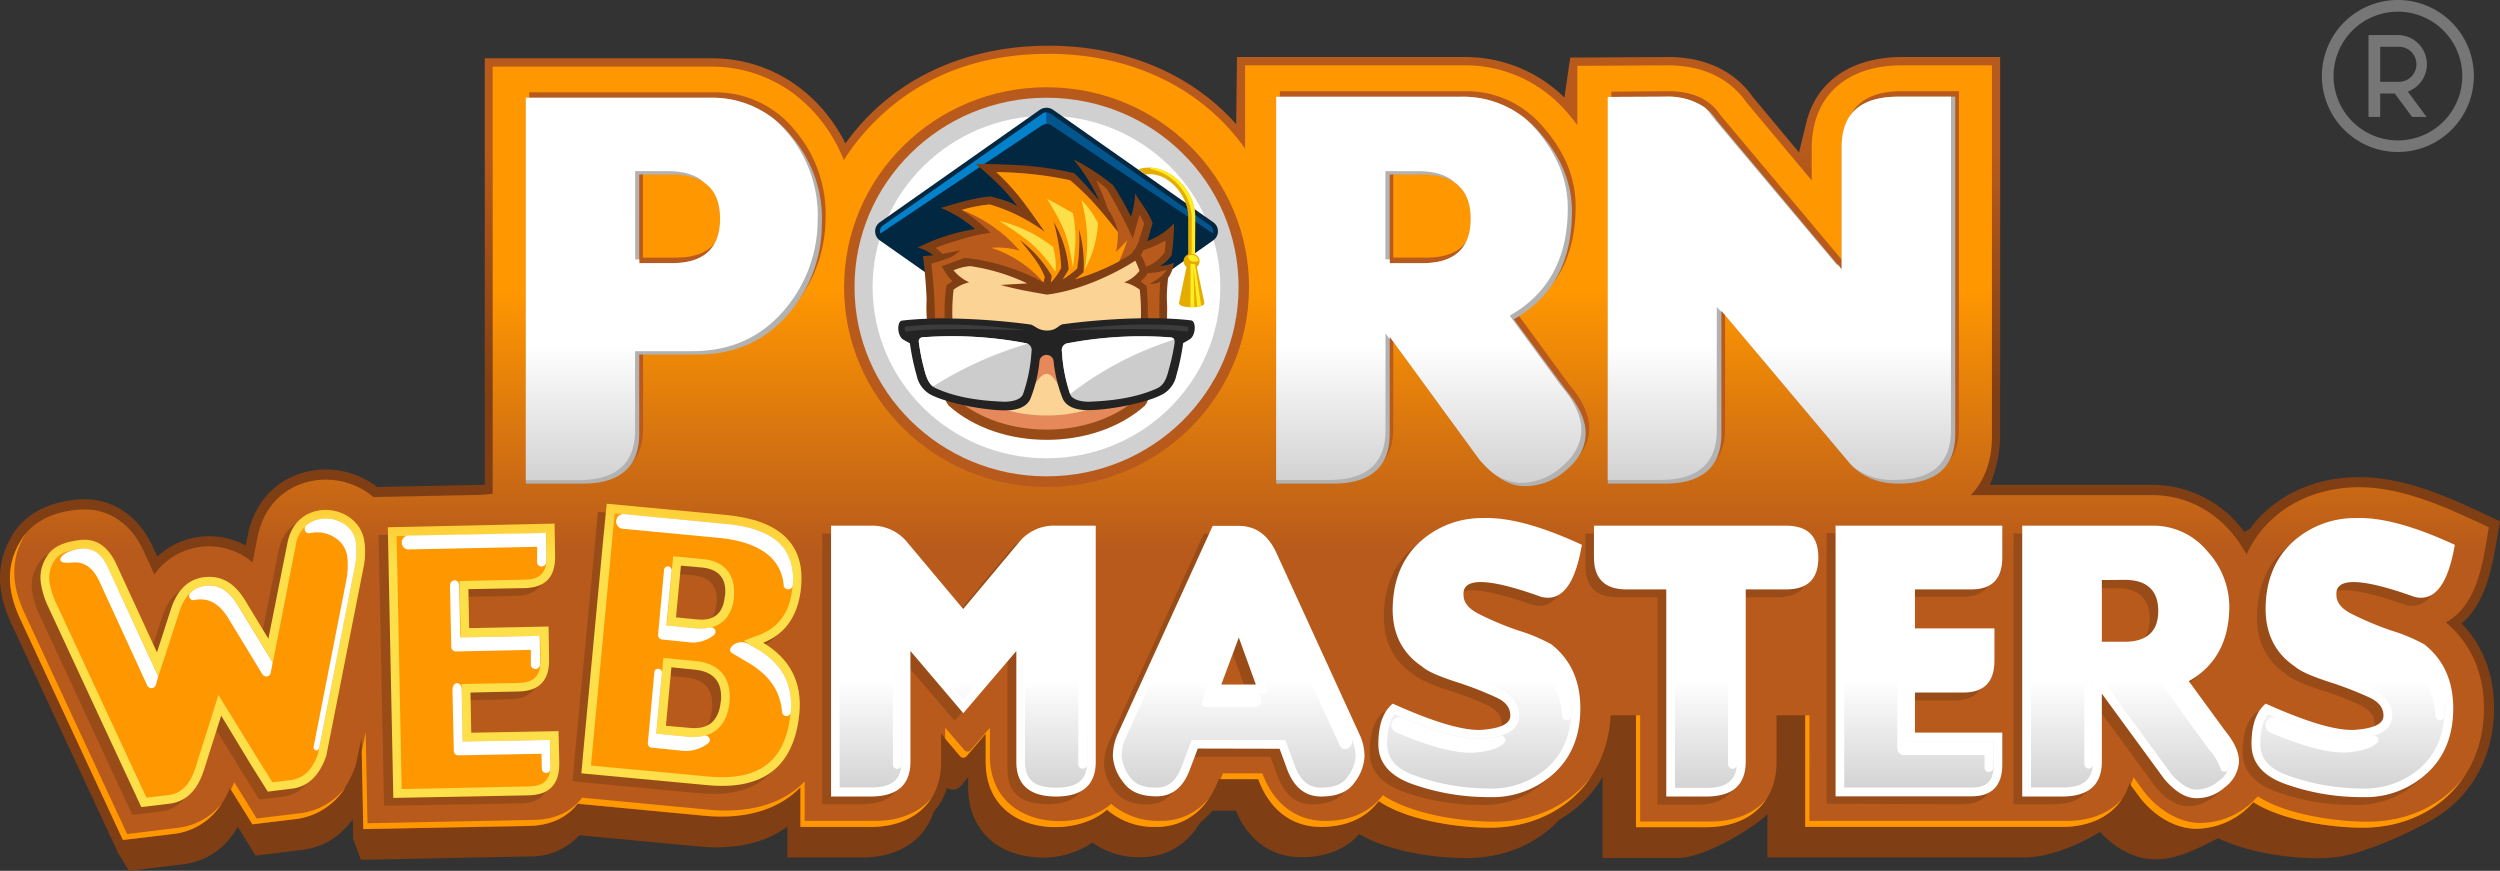 <svg xmlns="http://www.w3.org/2000/svg" xmlns:xlink="http://www.w3.org/1999/xlink" viewBox="0 0 541.48 188.61"><rect x="0" y="0" width="541.48" height="188.61" fill="#333333" stroke="none"/><defs><linearGradient id="linear-gradient" x1="3896.59" y1="-18424.97" x2="3896.59" y2="-19200" gradientTransform="matrix(0.07, 0, 0, -0.07, -9.82, -1257.4)" gradientUnits="userSpaceOnUse"><stop offset="0" stop-color="#b85a1b"/><stop offset="1" stop-color="#7f3e13"/></linearGradient><linearGradient id="linear-gradient-2" x1="270.6" y1="62.85" x2="270.6" y2="119.08" gradientUnits="userSpaceOnUse"><stop offset="0" stop-color="#ff9701"/><stop offset="1" stop-color="#b85a1b"/></linearGradient><linearGradient id="linear-gradient-3" x1="268.21" y1="105.43" x2="268.21" y2="74.84" gradientUnits="userSpaceOnUse"><stop offset="0" stop-color="#d0d0d0"/><stop offset="1" stop-color="#fff"/></linearGradient><radialGradient id="radial-gradient" cx="1089.19" cy="-13825.43" r="209.57" gradientTransform="matrix(0.11, 0, 0, -0.11, 29.16, -1504.54)" gradientUnits="userSpaceOnUse"><stop offset="0" stop-color="#fff"/><stop offset="1" stop-color="#d0d0d0"/></radialGradient><linearGradient id="linear-gradient-4" x1="509.53" y1="172.63" x2="509.53" y2="147.35" xlink:href="#linear-gradient-3"/><linearGradient id="linear-gradient-5" x1="461.49" y1="172.63" x2="461.49" y2="147.35" xlink:href="#linear-gradient-3"/><linearGradient id="linear-gradient-6" x1="415.62" y1="172.63" x2="415.62" y2="147.35" xlink:href="#linear-gradient-3"/><linearGradient id="linear-gradient-7" x1="369.59" y1="172.63" x2="369.59" y2="147.35" xlink:href="#linear-gradient-3"/><linearGradient id="linear-gradient-8" x1="320.47" y1="172.63" x2="320.47" y2="147.35" xlink:href="#linear-gradient-3"/><linearGradient id="linear-gradient-9" x1="268.27" y1="172.63" x2="268.27" y2="147.35" xlink:href="#linear-gradient-3"/><linearGradient id="linear-gradient-10" x1="208.65" y1="172.63" x2="208.65" y2="147.35" xlink:href="#linear-gradient-3"/><linearGradient id="linear-gradient-11" x1="749.27" y1="-19184" x2="806.35" y2="-19698.76" gradientTransform="matrix(0.07, 0, 0, -0.07, -9.82, -1257.4)" gradientUnits="userSpaceOnUse"><stop offset="0" stop-color="#ff9701"/><stop offset="1" stop-color="#fde049"/></linearGradient><linearGradient id="linear-gradient-12" x1="1553.87" y1="-19200.27" x2="1569.75" y2="-19704.06" xlink:href="#linear-gradient-11"/><linearGradient id="linear-gradient-13" x1="2269" y1="-19150.08" x2="2206.98" y2="-19662.77" xlink:href="#linear-gradient-11"/><linearGradient id="linear-gradient-14" x1="2217.77" y1="-19587.64" x2="2217.77" y2="-19222.41" xlink:href="#linear-gradient-11"/><linearGradient id="linear-gradient-15" x1="1560.64" y1="-19629.47" x2="1560.64" y2="-19274.96" xlink:href="#linear-gradient-11"/><linearGradient id="linear-gradient-16" x1="746.48" y1="-19636.8" x2="746.48" y2="-19250.81" xlink:href="#linear-gradient-11"/></defs><g id="Слой_2" data-name="Слой 2"><g id="PornWebMasters_-_Tex_Logo_Vertical" data-name="PornWebMasters - Tex Logo Vertical"><g id="PornWebMasters"><g id="PornWebMasters-2" data-name="PornWebMasters"><g id="Background"><path d="M466.5,186.12c-4.47-.11-8.66-2.66-11.66-5.94-4.3,2.71-11.09,5.54-16.3,5.54H382.8V141.81a20.83,20.83,0,0,1-3.28.17v28.64a16.36,16.36,0,0,1-1.19,6.39l1.76,1.53c-3.17,2.32-11.49,7.3-16.81,7.3H347.1V142a16.14,16.14,0,0,1-8.44-1.81,11.7,11.7,0,0,1-1.3,1.13c4.93,4.81,7.19,11.09,7.19,18,0,15.62-11.49,26.54-27,26.54-6.91,0-16.92-1.47-23.15-5.2-3.17,3.56-7.69,5-12.5,5-6.85,0-11.72-4-14.21-10.07h-6.45c-2.55,6-7.3,10.07-14.15,10.07a17.24,17.24,0,0,1-10.47-3.16,19.19,19.19,0,0,1-12.5,3.16c-8.6-.67-14.43-6.33-14.43-15.16v-2.15l-1.59,1.87a2.31,2.31,0,0,1-3.5,0L203,168.41v2.15c0,9.73-6.84,15.16-16.24,15.16H170.54v-6.67c-5.43,4-12.39,4.92-19.07,4.3l-26-2.44a14.15,14.15,0,0,1-10.75,4.59l-36.56.73-1.64-4.47,1.53-.9-.12-5.94c-2.54,4.92-6.67,8.48-12.56,9.16l-10,1.25-3.9-6.28a15.32,15.32,0,0,1-11.89,8.15l-11.65,1.41-2.61-4.3v-1.25L5.87,141.3C3,135.08,2.36,129.08,6,123c2.71-4.52,7.58-6.5,12.62-7.07,7.18-.79,12.73,3.11,15.67,9.51l1.42,3A15.47,15.47,0,0,1,55.16,126l.67-3.22c1.48-7.36,6.85-12.56,14.43-13.13a16.93,16.93,0,0,1,11.89,3.56l41.31-.79.45-4.92,3.74-3.68,4.75,4.53,24.67,2.32a31.57,31.57,0,0,1,13.47,4v-1.87h16.3a17.6,17.6,0,0,1,13.63,6.28l5.83,7,5.78-6.9a17.35,17.35,0,0,1,13.8-6.34h16.24v26l11.83-26,3.74-3.74,3.45,3.74h3.28c7.07,0,12.28,4.13,15.17,10.35l13.12,28.58.46-.39a22,22,0,0,1-3.91-13.81c.34-15.39,11.43-26,26.65-26.37a46.53,46.53,0,0,1,15.91,2.94v-1.3l3.73-3.74,5,3.74h39.73a19.82,19.82,0,0,1,2.54.17v-.17h74.7c8.49,0,15.45,4.3,19.92,11.09,4.81-8.09,13.52-12.45,23-12.73,10.19-.29,19.87,4.35,28.86,8.6l1,.45-.16,1c-1.14,6.85-2.21,15.62-8.21,20,4.92,4.81,7.19,11.09,7.19,18a27.28,27.28,0,0,1-3.23,13.19l.79,5.15a80.78,80.78,0,0,1-14.48,6.51A29,29,0,0,1,502,185.89c-6.39,0-15.39-1.3-21.56-4.35C476.17,183.74,471.36,186.29,466.5,186.12Z" style="fill:#7f3e13;fill-rule:evenodd"/><path d="M105,105V12.62h49.12c12.79,0,23.43,7.36,29,18.45,10.19-14.26,26.37-21.17,44-21.17,15.56,0,30.39,5.49,40.63,17l.17-14.55H317a30.6,30.6,0,0,1,21.84,8.78l1.25-8.66,21-.12c7.42-.05,14.21,2.49,18.56,8.66l10,12,1.58-6.45c2.44-9.9,11-14.21,20.66-14.21h21.33V94.56A28.44,28.44,0,0,1,431,105H466.1a24.7,24.7,0,0,1,20.37,10.75c5.21-8,14.09-12.17,23.54-12.39,10.64-.28,20.6,4.41,29.94,8.83l1.53.73-.29,1.59c-1.19,7-2.32,15.67-8,20.54,4.81,5,7,11.43,7,18.33,0,16.47-12.06,28-28.41,28-7.13,0-16.86-1.47-23.31-5a18.39,18.39,0,0,1-13.13,5.21c-5.27-.17-10.08-3.34-13.3-7.36l-.06,0-.22-.34c-3.23,5.2-9.06,7.35-15.06,7.35H429.26v-.11c-.73.06-1.53.11-2.26.11H388.74V154.94h-1.81V165c0,10.42-7.35,16.36-17.43,16.36H352.13V154.94H351c-.74,15.68-12.56,26.48-28.35,26.48-7.24,0-17.15-1.52-23.6-5.15-3.39,3.57-8.09,5-13,5-7.07,0-12.28-4.07-15-10.35h-5.6c-2.83,6.28-7.92,10.35-15,10.35a18.62,18.62,0,0,1-10.75-3.11,20.55,20.55,0,0,1-12.85,3.11c-9.28-.73-15.5-6.9-15.5-16.29v-.17l-.34.39a3.09,3.09,0,0,1-4.7,0l-.34-.39V165c0,10.35-7.35,16.29-17.37,16.29H171.22v-6.16c-5.55,3.5-12.39,4.35-18.9,3.73l-26.26-2.49c-2.94,3.23-7.07,4.58-11.32,4.7l-38.25.73-.17-9.67a16.75,16.75,0,0,1-12.11,7.47l-10.7,1.3L50,175.09a16.37,16.37,0,0,1-12.11,7.69l-12.51,1.53L2.53,135.25c-3.06-6.57-3.74-13,.17-19.41,2.94-4.81,8.09-7,13.52-7.59,7.64-.9,13.7,3.29,16.87,10.13l1,2.15a16.52,16.52,0,0,1,19.13-2.37l.45-2.27c1.58-7.92,7.35-13.46,15.5-14.14a18.14,18.14,0,0,1,12.51,3.73Z" style="fill-rule:evenodd;fill:url(#linear-gradient)"/><path d="M104.33,107.18l2.38-.23V14.43h47.36a29.74,29.74,0,0,1,18.17,6.11,33.37,33.37,0,0,1,10.52,14.15A47.86,47.86,0,0,1,190,25.81c10.19-9.91,23-14.15,37.12-14.15,18.28,0,33.5,7.69,42.56,20.54V14.15H317a28.91,28.91,0,0,1,22.64,10.47,29.2,29.2,0,0,1,2,2.49V14.26l19.52-.11c6.85,0,13.07,2.26,17.09,8l14.15,16.92V32.2c0-11.94,8.09-18.05,19.52-18.05h19.52V94.56c0,5.43-1.7,9.68-4.58,12.68H466.1c9,0,16.24,5.09,20.49,12.84,4.24-9.22,13.35-14.26,23.48-14.54s20,4.47,29,8.66c-1.24,7.18-2.32,16.86-9.33,20.59,5.65,4.7,8.26,11.27,8.26,18.62,0,15.45-11.32,25.86-26.26,25.86-7,0-17.6-1.64-23.65-5.54a16.67,16.67,0,0,1-12.74,5.77c-4.58-.17-8.88-3.06-11.65-6.56l-2.44-3.34c-1.86,6.22-7.41,9.5-14.6,9.5H391V154.94h-6.22V165c0,9.23-6.34,14.15-15.23,14.15H354.34V154.94h-5.49c-.74,14.6-11.77,24.33-26.2,24.33-7.13,0-18-1.64-24-5.77-2.94,4-7.58,5.6-12.51,5.6-6.73,0-11.31-4.18-13.58-10.35H264c-2.32,6.11-6.79,10.35-13.53,10.35a15.54,15.54,0,0,1-10.69-3.73c-7.19,6.51-26.26,5.54-26.26-10.41V158.9l-4.13,4.87a.92.92,0,0,1-1.42,0l-4.13-4.87V165c0,9.16-6.39,14.14-15.22,14.14H173.37v-8.6c-4.81,4.93-12,7-20.83,6.17l-27.44-2.6c-2.21,2.94-5.83,4.69-10.41,4.81l-36,.68-.4-19.75L77,165.92c-2.15,6.05-6.45,10.69-13,11.49l-9.33,1.13-4.87-7.81c-2.21,5.26-6.17,9.17-12.22,9.9l-10.92,1.3L4.51,134.34C1.74,128.46,1,122.8,4.57,117c2.54-4.24,7.13-6.06,11.88-6.56,6.73-.8,11.88,2.88,14.66,8.88l2.32,5.09a14.55,14.55,0,0,1,21.27-2.6l1.08-5.49c2.66-13.35,17.31-15.45,25.07-8.66Z" style="fill-rule:evenodd;fill:url(#linear-gradient-2)"/><path d="M298.6,173.5c-2.94,4-7.58,5.6-12.51,5.6-6.73,0-11.31-4.18-13.58-10.35h-8.15c.17-.4.34-.85.51-1.25h8.55c2.26,6.11,6.84,10.3,13.63,10.3,4.87,0,9.51-1.58,12.45-5.6,6.06,4.13,17,5.77,24.05,5.77,8.78,0,16.25-3.56,21-9.62-4.64,6.85-12.56,10.92-21.9,10.92C315.52,179.27,304.65,177.63,298.6,173.5Zm-36.67-.73a13.28,13.28,0,0,1-11.49,6.33,15.54,15.54,0,0,1-10.69-3.73c-7.19,6.51-26.26,5.54-26.26-10.41V158.9l-4.13,4.87a.92.92,0,0,1-1.42,0L204.72,160v-2.37l4.13,4.81a.9.9,0,0,0,1.41,0l4.14-4.81v6c0,16,19.07,16.92,26.25,10.47a15.58,15.58,0,0,0,10.7,3.68A13,13,0,0,0,261.93,172.77Zm-60.21.11c-2.6,4.07-7.36,6.22-13.13,6.22H173.37v-8.6c-4.81,4.93-12,7-20.83,6.17l-27.44-2.6c-2.21,2.94-5.83,4.69-10.41,4.81l-36,.68-.34-16.81.85-4.19.4,19.75,36-.73c4.64-.06,8.21-1.82,10.47-4.81l27.39,2.6c8.88.85,16.07-1.25,20.82-6.11v8.54H189.5C194.65,177.8,199,176.1,201.72,172.88Zm-127-2.21A14.77,14.77,0,0,1,64,177.41l-9.33,1.13L50,171a15.27,15.27,0,0,0,.74-1.58l4.86,7.86,9.34-1.13A14.53,14.53,0,0,0,74.68,170.67ZM48,174.07a14.24,14.24,0,0,1-10.47,6.56l-10.92,1.3L4.51,134.34C1.74,128.46,1,122.8,4.57,117a12.72,12.72,0,0,1,1-1.47s0,.11-.11.17C2,121.5,2.64,127.16,5.41,133l22.13,47.65,11-1.36A14.21,14.21,0,0,0,48,174.07Zm485.58-5.72c-4.64,6.85-12.56,10.92-21.9,10.92-7,0-17.6-1.64-23.65-5.54a16.48,16.48,0,0,1-12.74,5.77c-4.58-.17-8.88-3.06-11.65-6.56l-2.15-2.89c.22-.57.45-1.13.62-1.7l2.43,3.34c2.78,3.45,7.08,6.39,11.72,6.56A16.68,16.68,0,0,0,489,172.48c6.06,3.91,16.7,5.49,23.71,5.49C521.39,178,528.91,174.41,533.61,168.35Zm-73.85,4.53c-2.6,4.07-7.3,6.22-13.13,6.22H391V154.94h.91V177.8h55.68C452.75,177.8,457.05,176.1,459.76,172.88Zm-77.13.11c-2.54,4.08-7.3,6.17-13.13,6.17H354.34V154.94h.9v23h15.23C375.62,177.92,380,176.22,382.63,173Z" style="fill:#ff9701;fill-rule:evenodd"/></g><g id="Porn"><path d="M151.75,75.66c7.92,0,14.38-2.77,19.36-8.37a30,30,0,0,0,7.69-19.64,28,28,0,0,0-6.68-19.47A22,22,0,0,0,154.75,20H114.63v83.58H127c8.15,0,12.28-3.62,12.28-10.8V75.66Zm247.92-18.5V30.56c0-7.19,4.13-10.81,12.28-10.81h12.33V92.81c0,7.18-4.13,10.8-12.33,10.8a13.39,13.39,0,0,1-10.81-4.75L373.64,66.1V92.81c0,7.18-4.14,10.8-12.34,10.8H349V19.86l12.28-.11c5.26,0,9,1.7,11.32,5.15ZM328.7,68l11.15,15.28c3.06,3.57,4.47,6.85,4.36,9.79s-1.59,5.49-4.41,7.81a13.25,13.25,0,0,1-9,3.34c-3.11-.11-6.34-2-9.62-5.83L301.77,71.81v21c0,7.18-4.13,10.8-12.28,10.8H277.21V19.75h40.06a21.64,21.64,0,0,1,17.15,8c4.58,5.26,6.85,10.92,6.85,16.92C341.27,55.46,337.08,63.27,328.7,68ZM301.77,36.67V55.8h7.07c7,0,10.41-3.17,10.41-9.57s-3.45-9.56-10.41-9.56Zm-155.45,0c7,0,10.41,3.17,10.41,9.56s-3.45,9.57-10.41,9.57h-7.07V36.67Z" style="fill:#b85a1b;fill-rule:evenodd"/><path d="M151,76.79q11.88,0,19.35-8.32A29.72,29.72,0,0,0,178,48.78a27.55,27.55,0,0,0-6.68-19.41A21.85,21.85,0,0,0,154,21.17H113.89v83.58h12.28c8.15,0,12.28-3.63,12.28-10.81V76.79ZM398.87,58.34V31.75c0-7.19,4.13-10.81,12.34-10.81h12.28v73c0,7.18-4.08,10.81-12.28,10.81-4.58,0-8.21-1.59-10.81-4.7L372.84,67.29V93.94c0,7.18-4.13,10.81-12.28,10.81H348.23V21l12.33-.06c5.21-.06,9,1.64,11.26,5.09Zm-71,10.81,11.21,15.22c3,3.63,4.47,6.85,4.35,9.79S341.83,99.71,339,102a13.09,13.09,0,0,1-8.94,3.28c-3.17,0-6.39-2-9.62-5.77L301,72.94v21c0,7.18-4.08,10.81-12.28,10.81H276.42V20.94h40.06a21.7,21.7,0,0,1,17.15,7.92c4.58,5.26,6.84,10.92,6.84,17C340.47,56.65,336.29,64.4,327.91,69.15ZM301,37.8V57h7.07c7,0,10.47-3.23,10.47-9.62S315,37.8,308.05,37.8Zm-155.45,0c7,0,10.41,3.23,10.41,9.57S152.49,57,145.53,57h-7.08V37.8Z" style="fill:#b2b2b2;fill-rule:evenodd"/><path d="M167.71,25.86A21.43,21.43,0,0,0,154,21.17H113.89V104h11.38c8.15,0,12.28-3.56,12.28-10.75V76.06h12.5c7.93,0,14.38-2.83,19.36-8.38A30,30,0,0,0,177.1,48a27.91,27.91,0,0,0-6.67-19.41A24.93,24.93,0,0,0,167.71,25.86ZM398,57.55v-.34l.9,1.13V31.75c0-7.19,4.13-10.81,12.34-10.81h11.32V93.2c0,7.19-4.08,10.75-12.28,10.75a13.78,13.78,0,0,1-8.66-2.66,11.62,11.62,0,0,1-1.19-1.24L372.84,67.29v.28l-1-1.08V93.2c0,7.19-4.07,10.75-12.28,10.75H348.23V21l12.33-.06a14.16,14.16,0,0,1,8.72,2.38,11.08,11.08,0,0,1,1.64,2ZM327,68.36l11.14,15.22c3.06,3.62,4.47,6.91,4.36,9.79s-1.58,5.55-4.41,7.87a13.25,13.25,0,0,1-9,3.34,11.08,11.08,0,0,1-6.28-2.61,24,24,0,0,1-2.38-2.43L301,72.94v.51l-.91-1.24v21c0,7.19-4.13,10.75-12.28,10.75H276.42v-83h40.06a21.39,21.39,0,0,1,13.75,4.64,25.44,25.44,0,0,1,2.49,2.49c4.59,5.32,6.85,11,6.85,17Q339.57,61.25,327,68.36ZM300.07,37.07V56.19H301V57h7.07c7,0,10.47-3.23,10.47-9.62,0-3.57-1.13-6.17-3.34-7.76-1.75-1.69-4.41-2.54-8-2.54Zm-155.45,0c3.57,0,6.28.85,8,2.54,2.26,1.59,3.34,4.19,3.34,7.76,0,6.39-3.45,9.62-10.41,9.62h-7.08v-.8h-.9V37.07Z" style="fill-rule:evenodd;fill:url(#linear-gradient-3)"/><path d="M226.68,18.9c24.21,0,43.85,19.36,43.85,43.29s-19.64,43.29-43.85,43.29-43.86-19.41-43.86-43.29S202.46,18.9,226.68,18.9Z" style="fill:#b85a1b;fill-rule:evenodd"/><path d="M226.68,21.17c23,0,41.59,18.33,41.59,41s-18.62,41-41.59,41-41.6-18.39-41.6-41S203.7,21.17,226.68,21.17Z" style="fill-rule:evenodd;fill:url(#radial-gradient)"/><path d="M226.68,25.07c20.76,0,37.63,16.58,37.63,37.12s-16.87,37.07-37.63,37.07S189,82.68,189,62.19,205.91,25.07,226.68,25.07Z" style="fill:#fff;fill-rule:evenodd"/></g><g id="WebMasters"><g id="Shading"><path d="M56.12,173.16l-3.57-5.77L46,156.75,42.2,168.69c-1.36,4.3-3.85,6.62-7.36,7.07l-6.17.74L8.58,133.27a19.53,19.53,0,0,1-1.69-5.61,8.65,8.65,0,0,1,1.41-5.54c1.13-1.92,3.51-3.06,7-3.45s6.17,1.3,7.92,5.15L32.07,143l3-9.28c1.36-4.24,3.85-6.56,7.35-7s6.45,1.25,8.77,5.1l5,8.31,4.13-20.82c2-10.3,15.68-8.66,16.75-.11a18.54,18.54,0,0,1-.28,5.83l-8,40.4c-1.53,4.36-4.07,6.73-7.58,7.13Z" style="fill:#9a4c18;fill-rule:evenodd"/><path d="M112.65,174c4.47,0,6.62-2.43,6.56-7L119,160l-18.9.34-.17-8.66,10.53-.22c4.41-.06,6.62-2.43,6.51-7.08l-.12-7-17.2.34-.17-8.43,12.28-.22c4.41-.06,6.62-2.44,6.51-7l-.11-6.9L82,115.89l1.18,58.63Z" style="fill:#9a4c18;fill-rule:evenodd"/><path d="M171.22,156.24c-1.08,11.55-7.75,16.7-20,15.56l-18.67-1.75L124,169.2l.68-7.53,4.13-43.29.68-7.52,8.6.79,17.38,1.64c11.6,1.08,17,6.28,16.12,15.56-.56,6.11-3.28,10.13-8.2,12.06Q172.16,146.16,171.22,156.24Zm-17-2.6c.39-4.19-1.48-6.51-5.72-6.9l-5-.46-1.24,12.62,5.2.51C151.58,159.81,153.79,157.88,154.19,153.64Zm1-22.86c.34-3.74-1.36-5.77-5.1-6.17l-4.52-.4-1,11.26,4.64.46C152.77,136.27,154.75,134.57,155.15,130.78Z" style="fill:#9a4c18;fill-rule:evenodd"/><path d="M206.76,133.61l12.05-14.49a9.85,9.85,0,0,1,8-3.57h8.6v51.1c0,5-2.89,7.53-8.6,7.53s-8.6-2.49-8.6-7.53v-24l-11.43,13.47-11.49-13.41v23.93c0,5-2.89,7.53-8.6,7.53h-8.6V115.55h8.6a9.81,9.81,0,0,1,7.92,3.57Z" style="fill:#9a4c18;fill-rule:evenodd"/><path d="M270.08,150l-3.74-10.19L262.61,150Zm-12.62,13.92-1.64,4.42c-1.47,4-3.91,5.88-7.3,5.88s-5.77-1-7.25-3.11a9.74,9.74,0,0,1-2.15-5.55,11.37,11.37,0,0,1,1.08-4.86l20.54-45.11h5.55c3.73,0,6.45,2,8.2,5.89l18,39.22a11.8,11.8,0,0,1,1.13,4.86,10.14,10.14,0,0,1-2.15,5.6c-1.42,2-3.85,3.06-7.24,3.06s-5.89-1.92-7.42-5.88l-1.64-4.42Z" style="fill:#9a4c18;fill-rule:evenodd"/><path d="M320.72,174.35a49.06,49.06,0,0,1-16.18-2.66c-5.26-1.75-7.87-4.7-7.87-8.77s1-7.07,3.06-8.77c9.11,4,15.62,5.88,19.58,5.6s5.94-1.3,5.94-3-1.07-3.05-3.17-4.07a79.53,79.53,0,0,0-8.88-3.34c-3.74-1.25-6.11-2.38-7.07-3.28-4.42-2.95-6.51-7.3-6.4-13s2-10.36,5.72-13.86,8.2-5.15,13.86-5.32,12.73,1.81,21.39,5.88c-1.47,8.66-4.41,12.45-8.77,11.26-11.54-4.07-17.15-4.24-16.86-.39,0,1.53,1,2.88,3.11,4a70,70,0,0,0,8.71,3.62,38.06,38.06,0,0,1,7.19,3c4.19,3.33,6.28,7.92,6.28,13.92s-1.92,10.64-5.77,14.09A19.61,19.61,0,0,1,320.72,174.35Z" style="fill:#9a4c18;fill-rule:evenodd"/><path d="M376.24,129.36v37.35c0,5-2.89,7.58-8.6,7.58H359V129.36h-8.72c-4.64,0-6.9-2.32-6.9-6.9v-6.91H385c4.64,0,7,2.32,7,6.91s-2.32,6.9-7,6.9Z" style="fill:#9a4c18;fill-rule:evenodd"/><path d="M425.07,174.18c4.47,0,6.74-2.26,6.74-6.9v-6.91h-19v-8.66h10.53c4.41,0,6.67-2.32,6.67-7v-7h-17.2v-8.43h12.22c4.47,0,6.74-2.32,6.74-6.9v-6.91H395.65v58.63Z" style="fill:#9a4c18;fill-rule:evenodd"/><path d="M472.16,149.28l7.8,10.64c2.15,2.55,3.17,4.81,3.06,6.85a7.26,7.26,0,0,1-3.11,5.49,9.3,9.3,0,0,1-6.28,2.37c-2.21-.11-4.42-1.47-6.68-4.07l-13.64-18.62v14.71c0,5-2.88,7.53-8.6,7.53h-8.6V115.55h28.07a15.2,15.2,0,0,1,12,5.55A17.89,17.89,0,0,1,480.93,133C480.93,140.51,478,145.94,472.16,149.28Zm-18.85-21.9v13.36h5c4.87,0,7.3-2.21,7.3-6.68s-2.43-6.68-7.3-6.68Z" style="fill:#9a4c18;fill-rule:evenodd"/><path d="M509.84,174.35a49.16,49.16,0,0,1-16.24-2.66c-5.26-1.75-7.86-4.7-7.86-8.77s1-7.07,3.11-8.77q13.57,6,19.52,5.6c4-.28,5.94-1.3,5.94-3s-1.07-3.05-3.17-4.07a73.58,73.58,0,0,0-8.82-3.34c-3.79-1.25-6.17-2.38-7.13-3.28-4.42-2.95-6.51-7.3-6.34-13s2-10.36,5.71-13.86,8.21-5.15,13.81-5.32,12.73,1.81,21.39,5.88c-1.47,8.66-4.41,12.45-8.77,11.26-11.49-4.07-17.15-4.24-16.86-.39,0,1.53,1.07,2.88,3.11,4a71.54,71.54,0,0,0,8.77,3.62,39.7,39.7,0,0,1,7.19,3c4.13,3.33,6.22,7.92,6.22,13.92s-1.92,10.64-5.71,14.09A19.72,19.72,0,0,1,509.84,174.35Z" style="fill:#9a4c18;fill-rule:evenodd"/></g><g id="Masters"><path d="M208.62,131.91l12.11-14.49a9.73,9.73,0,0,1,8-3.56h8.6V165c0,5-2.88,7.52-8.6,7.52s-8.6-2.54-8.6-7.52V141l-11.49,13.47L197.19,141V165c0,5-2.88,7.52-8.6,7.52H180V113.86h8.6a9.73,9.73,0,0,1,7.87,3.56Z" style="fill:#fff;fill-rule:evenodd"/><path d="M272,148.26l-3.68-10.18-3.79,10.18Zm-12.57,13.87-1.69,4.47c-1.42,3.9-3.85,5.88-7.25,5.88s-5.77-1-7.24-3.11a10,10,0,0,1-2.21-5.6,11.61,11.61,0,0,1,1.08-4.87l20.54-45h5.6c3.68,0,6.4,1.92,8.21,5.88l17.93,39.16a11,11,0,0,1,1.14,4.92,10,10,0,0,1-2.1,5.55c-1.41,2.09-3.85,3.11-7.3,3.11s-5.88-2-7.35-5.88l-1.64-4.47Z" style="fill:#fff;fill-rule:evenodd"/><path d="M322.65,172.65A49.37,49.37,0,0,1,306.41,170c-5.26-1.75-7.87-4.69-7.87-8.82s1-7,3.11-8.78c9.06,4.08,15.62,6,19.53,5.66s5.94-1.3,5.94-3.05-1-3.06-3.17-4a74.08,74.08,0,0,0-8.83-3.4c-3.79-1.24-6.11-2.32-7.07-3.22-4.41-2.94-6.57-7.3-6.4-13s2-10.35,5.72-13.86a19.9,19.9,0,0,1,13.81-5.32C326.84,112,334,114,342.62,118c-1.47,8.66-4.41,12.4-8.82,11.27-11.49-4.14-17.09-4.25-16.81-.4,0,1.53,1,2.89,3.11,4a65.43,65.43,0,0,0,8.72,3.68,37.55,37.55,0,0,1,7.18,3c4.19,3.28,6.29,7.92,6.29,13.86s-1.93,10.7-5.78,14.15A19.71,19.71,0,0,1,322.65,172.65Z" style="fill:#fff;fill-rule:evenodd"/><path d="M378.11,127.66V165c0,5-2.83,7.53-8.61,7.53h-8.6V127.66h-8.66c-4.64,0-7-2.32-7-6.9v-6.9h41.6c4.69,0,7,2.26,7,6.9s-2.27,6.9-7,6.9Z" style="fill:#fff;fill-rule:evenodd"/><path d="M427,172.48c4.47,0,6.68-2.32,6.68-6.9v-6.9H414.77V150h10.47c4.47,0,6.74-2.26,6.74-6.9v-7H414.77v-8.44H427c4.47,0,6.68-2.32,6.68-6.9v-6.9H397.57v58.62Z" style="fill:#fff;fill-rule:evenodd"/><path d="M474.08,147.53l7.81,10.69c2.09,2.55,3.11,4.81,3.05,6.85a7.5,7.5,0,0,1-3.11,5.49,9,9,0,0,1-6.28,2.32c-2.21-.06-4.41-1.42-6.73-4.08l-13.58-18.56V165c0,5-2.89,7.52-8.61,7.52H438V113.86H466.1a15.14,15.14,0,0,1,12,5.54,17.86,17.86,0,0,1,4.75,11.83C482.85,138.81,479.91,144.25,474.08,147.53Zm-18.84-21.9V139h4.92c4.87,0,7.3-2.26,7.3-6.68s-2.43-6.73-7.3-6.73Z" style="fill:#fff;fill-rule:evenodd"/><path d="M511.71,172.65A49,49,0,0,1,495.53,170c-5.27-1.75-7.87-4.69-7.87-8.82s1-7,3.06-8.78c9.11,4.08,15.61,6,19.58,5.66s5.94-1.3,5.94-3.05-1.08-3.06-3.17-4a79.37,79.37,0,0,0-8.89-3.4c-3.73-1.24-6.11-2.32-7.07-3.22-4.41-2.94-6.51-7.3-6.39-13s2-10.35,5.71-13.86a20,20,0,0,1,13.87-5.32C515.9,112,523,114,531.69,118c-1.48,8.66-4.42,12.4-8.77,11.27-11.55-4.14-17.15-4.25-16.87-.4,0,1.53,1,2.89,3.11,4a69.09,69.09,0,0,0,8.72,3.68,38.06,38.06,0,0,1,7.19,3c4.18,3.28,6.28,7.92,6.28,13.86s-1.93,10.7-5.78,14.15A19.59,19.59,0,0,1,511.71,172.65Z" style="fill:#fff;fill-rule:evenodd"/><path d="M523.93,141.08a12,12,0,0,0-2.15-1.08c-1.47-.62-3-1.13-4.52-1.7a65.89,65.89,0,0,1-9-3.73c-2.15-1.19-4.08-3-4.08-5.6a4.24,4.24,0,0,1,.68-2.72c1.47-2.21,4.64-2.15,7-1.87a56.74,56.74,0,0,1,11.66,3.11,3.15,3.15,0,0,0,1.64,0c2.55-.73,3.85-5.43,4.42-8.37-5.78-2.6-13-5.26-19.24-5.09a18.31,18.31,0,0,0-12.57,4.81c-3.51,3.39-5,7.69-5.09,12.56s1.47,8.66,5.49,11.37l.17.06.11.11c1.13,1.08,4.93,2.38,6.4,2.83a77.93,77.93,0,0,1,9.05,3.51c2.38,1.13,4.25,2.94,4.25,5.72a3.44,3.44,0,0,1-.23,1.36c-1,2.82-4.87,3.39-7.47,3.62-5.49.39-13.81-2.95-19.24-5.32-1.36,1.81-1.64,4.41-1.64,6.51,0,4,3.17,5.88,6.56,7a47.5,47.5,0,0,0,15.62,2.61,18.13,18.13,0,0,0,12.62-4.59c3.68-3.39,5.09-7.81,5.09-12.79S527.89,144.19,523.93,141.08Z" style="fill-rule:evenodd;fill:url(#linear-gradient-4)"/><path d="M439.9,115.72v54.84h6.73c4.08,0,6.68-1.25,6.68-5.6V144.47l17,23.2c1.3,1.47,3.22,3.28,5.32,3.34a7.52,7.52,0,0,0,5-1.92,5.75,5.75,0,0,0,2.44-4.08c.05-2-1.42-4.13-2.66-5.54v-.06L471.31,147l1.86-1.07c5.61-3.17,7.81-8.27,7.81-14.66a16,16,0,0,0-4.35-10.64,13.27,13.27,0,0,0-10.53-4.87Zm13.41,8h6.85c5.6,0,9.22,2.77,9.22,8.6s-3.62,8.55-9.22,8.55h-6.85Z" style="fill-rule:evenodd;fill:url(#linear-gradient-5)"/><path d="M431.81,160.54h-19V148.09h12.39c3.51,0,4.81-1.64,4.81-5V138h-17.2V125.74H427c3.51,0,4.81-1.53,4.81-5v-5H399.44v54.84H427c3.51,0,4.81-1.53,4.81-5Z" style="fill-rule:evenodd;fill:url(#linear-gradient-6)"/><path d="M347.21,115.72v5c0,3.57,1.47,5,5,5h10.59v44.93h6.67c4.14,0,6.74-1.24,6.74-5.66V125.74h10.64c3.56,0,5.09-1.41,5.09-5s-1.53-5-5.09-5Z" style="fill-rule:evenodd;fill:url(#linear-gradient-7)"/><path d="M334.87,141.08a14.41,14.41,0,0,0-2.15-1.08c-1.47-.62-3-1.13-4.53-1.7a63.25,63.25,0,0,1-9-3.73c-2.15-1.19-4.08-3-4.13-5.6a4.5,4.5,0,0,1,.68-2.72c1.52-2.21,4.64-2.15,7-1.87a56.37,56.37,0,0,1,11.6,3.11,3.38,3.38,0,0,0,1.7,0c2.49-.73,3.79-5.43,4.41-8.37-5.77-2.6-13-5.26-19.24-5.09a18.31,18.31,0,0,0-12.56,4.81c-3.56,3.39-5,7.69-5.15,12.56s1.47,8.66,5.55,11.37l.11.06.17.11c1.08,1.08,4.92,2.38,6.34,2.83a75.46,75.46,0,0,1,9.11,3.51c2.38,1.13,4.24,2.94,4.24,5.72a5,5,0,0,1-.22,1.36c-1.08,2.82-4.87,3.39-7.47,3.62-5.49.39-13.81-2.95-19.24-5.32-1.36,1.81-1.64,4.41-1.64,6.51,0,4,3.17,5.88,6.56,7a47.24,47.24,0,0,0,15.62,2.61,18.13,18.13,0,0,0,12.62-4.59c3.68-3.39,5.09-7.81,5.09-12.79S338.83,144.19,334.87,141.08Z" style="fill-rule:evenodd;fill:url(#linear-gradient-8)"/><path d="M263.85,115.72l-20,44a9.37,9.37,0,0,0-.9,4.08,8.87,8.87,0,0,0,1.81,4.53c1.3,1.86,3.56,2.26,5.71,2.26,3,0,4.53-2,5.49-4.64l2.15-5.66H278.4l2.09,5.66c1,2.66,2.6,4.64,5.6,4.64,2.15,0,4.47-.4,5.72-2.26a8.27,8.27,0,0,0,1.81-4.48,9.68,9.68,0,0,0-1-4.13l-18-39.16c-1.3-2.88-3.17-4.81-6.45-4.81Zm10.81,34.41H261.82l6.45-17.54Z" style="fill-rule:evenodd;fill:url(#linear-gradient-9)"/><path d="M181.86,115.72v54.84h6.73c4.08,0,6.68-1.25,6.68-5.6v-29l13.35,15.56L222,135.81V165c0,4.35,2.6,5.6,6.73,5.6s6.74-1.25,6.74-5.6V115.72h-6.74a8.09,8.09,0,0,0-6.56,2.89l-13.53,16.24L195,118.61a8.13,8.13,0,0,0-6.45-2.89Z" style="fill-rule:evenodd;fill:url(#linear-gradient-10)"/><path d="M523.93,141.08a12,12,0,0,0-2.15-1.08c-1.47-.62-3-1.13-4.52-1.7a65.89,65.89,0,0,1-9-3.73,7.57,7.57,0,0,1-4-4.42.81.81,0,0,0-.85-.67.85.85,0,0,0-.91.62,4.2,4.2,0,0,0-.28,1.87c.06,2.6,1.92,4.41,4.07,5.6a66.64,66.64,0,0,0,9.06,3.73c1.47.57,3,1.08,4.53,1.7a18.79,18.79,0,0,1,2.15,1.08,14.51,14.51,0,0,1,5.43,11,1,1,0,0,0,1,.91.9.9,0,0,0,.91-.91c0-.57,0-1.13,0-1.7C529.42,148.49,527.89,144.19,523.93,141.08Zm3.91-22.7C522.41,116,516,113.86,510.3,114a19.66,19.66,0,0,0-9.57,2.54,1,1,0,0,0-.39,1.25.93.93,0,0,0,1.18.45,21.26,21.26,0,0,1,6.91-1.24c5.77-.17,12.45,2.15,18,4.58C529.08,122.74,529.59,119.12,527.84,118.38Zm-13.92,41a21.31,21.31,0,0,1-3.51.57c-4.81.34-11.83-2.15-17.15-4.42a1.75,1.75,0,1,0-1.3,3.23c5.21,2.21,11.88,4.53,16.58,4.19,1.93-.17,4.64-.57,6.28-2a1,1,0,0,0,.23-1.14A1,1,0,0,0,513.92,159.41Z" style="fill:#fff;fill-rule:evenodd"/><path d="M441.82,115.72c-1.81,0-1.86,3,0,3h22.36a13.41,13.41,0,0,1,10.58,4.87A16.53,16.53,0,0,1,479,133.1a1,1,0,0,0,1.93,0c0-.63.05-1.19.05-1.87a16,16,0,0,0-4.35-10.64,13.27,13.27,0,0,0-10.53-4.87Zm11.49,49.8V149.28a.94.94,0,0,0-1.87-.06v16.25a1,1,0,0,0,.91,1A.94.94,0,0,0,453.31,165.52Zm29.37,1a4.31,4.31,0,0,0,.4-1.53c.05-2-1.42-4.13-2.66-5.54v-.06l-8.32-11.32c-1.19-1.64-3.91.23-2.72,1.81l9.11,12.51.06.06a11.63,11.63,0,0,1,2.38,4,.9.9,0,0,0,.85.68A.81.81,0,0,0,482.68,166.54Zm-19-26.09a11.51,11.51,0,0,1-3.56.46h-6.85V125.4a1,1,0,1,0-1.87,0v16.41a2,2,0,0,0,2.15,2.1h4.7a10.29,10.29,0,0,0,6.28-1.76,1,1,0,0,0,.29-1.19A1,1,0,0,0,463.72,140.45Z" style="fill:#fff;fill-rule:evenodd"/><path d="M431.81,160.54h-19V149.17c0-2-1.87-1.64-1.87,0v12.62a1.54,1.54,0,0,0,1.76,1.75h17.14v2.6a.94.94,0,1,0,1.87.06,2,2,0,0,0,.06-.62Zm-1.76-16.86V138h-17.2V126.7a.94.94,0,0,0-1.87,0V139a2,2,0,0,0,2.27,2h14.88v2.66a1,1,0,0,0,1,1A1,1,0,0,0,430.05,143.68Zm1.7-22.3a2.14,2.14,0,0,0,.06-.62v-5H401.42c-1.75,0-2.09,3,0,3h28.46v2.61a.94.94,0,1,0,1.87,0Z" style="fill:#fff;fill-rule:evenodd"/><path d="M349,118.72H385c2.6,0,4.13.8,4.75,2.66.51,1.64,2.21.91,2.21-.62,0-3.56-1.53-5-5.09-5H349C347.6,115.72,347.6,118.72,349,118.72Zm27.28,46.86V126.7a1,1,0,0,0-1-1h0a1,1,0,0,0-1,1v38.82a1,1,0,0,0,1,1A1,1,0,0,0,376.24,165.58Z" style="fill:#fff;fill-rule:evenodd"/><path d="M334.87,141.08a14.41,14.41,0,0,0-2.15-1.08c-1.47-.62-3-1.13-4.53-1.7a63.25,63.25,0,0,1-9-3.73,7.57,7.57,0,0,1-4-4.42.91.91,0,0,0-.85-.67.9.9,0,0,0-1,.62,4,4,0,0,0-.23,1.87c0,2.6,1.92,4.41,4.07,5.6a65.89,65.89,0,0,0,9,3.73c1.53.57,3.06,1.08,4.53,1.7a12.35,12.35,0,0,1,2.15,1.08c3.62,2.82,5.2,6.62,5.49,11a.93.93,0,0,0,.9.91.94.94,0,0,0,1-.91,16.1,16.1,0,0,0,.06-1.7C340.36,148.49,338.83,144.19,334.87,141.08Zm4-16.64a25.6,25.6,0,0,0,1.64-5.32c-5.77-2.6-13-5.26-19.24-5.09a19.65,19.65,0,0,0-9.56,2.54,1,1,0,0,0-.4,1.25.94.94,0,0,0,1.19.45,21.14,21.14,0,0,1,6.85-1.24c5.94-.17,12.79,2.26,18.45,4.75a1.39,1.39,0,0,1,.56,1.36,5.8,5.8,0,0,1-.28,1C337.81,124.78,338.72,124.78,338.83,124.44Zm-14,35a21.31,21.31,0,0,1-3.51.57c-4.87.34-12-2.21-17.32-4.47-2.43-1-3.9,2.2-1.36,3.22,5.27,2.21,12.06,4.59,16.75,4.25,2-.17,4.7-.57,6.28-2a.89.89,0,0,0,.23-1.14A.92.92,0,0,0,324.86,159.41Z" style="fill:#fff;fill-rule:evenodd"/><path d="M265.83,118.72h.46c3.28,0,5.2,1.93,6.45,4.81l17.48,38c.8,1.64,3.4.28,2.44-1.87l-18-39.16c-1.3-2.88-3.17-4.81-6.45-4.81h-2.6C264.25,115.72,263.63,118.72,265.83,118.72Zm5.83,31.41h-9.84L266.63,137a.37.37,0,1,0-.68-.28l-5.6,15.16a.9.9,0,0,0,.11.85.84.84,0,0,0,.79.4h10.64C273.76,153.13,273.59,150.13,271.66,150.13Z" style="fill:#fff;fill-rule:evenodd"/><path d="M183.72,118.72h2.95a8.06,8.06,0,0,1,6.45,2.89L206,137a.84.84,0,0,0,.74.34.8.8,0,0,0,.68-.34l12.84-15.39a8,8,0,0,1,6.51-2.89h5.77a1,1,0,0,1,1,1v45.78a1,1,0,0,0,.91,1,.94.94,0,0,0,1-.91c0-.17.06-.39.06-.56V115.72h-6.74a8.09,8.09,0,0,0-6.56,2.89l-13.53,16.24L195,118.61a8.13,8.13,0,0,0-6.45-2.89h-4.87C182.37,115.72,182.37,118.72,183.72,118.72Zm11.55,46.8V136.27a.87.87,0,0,0-.23-.63h0a1,1,0,0,0-1.07-.28,1,1,0,0,0-.57.91v29.2a.94.94,0,1,0,1.87.05Z" style="fill:#fff;fill-rule:evenodd"/></g><g id="Web"><path d="M58,171.46l-3.62-5.77L47.91,155l-3.79,11.94c-1.41,4.3-3.85,6.67-7.36,7.13l-6.16.73L10.51,131.57a18.14,18.14,0,0,1-1.7-5.6,8.32,8.32,0,0,1,1.41-5.55c1.14-1.92,3.46-3,7-3.45s6.11,1.3,7.92,5.09L34,141.3,37,132c1.36-4.24,3.79-6.62,7.36-7s6.45,1.24,8.77,5.09l5,8.26,4.13-20.77c2-10.3,15.67-8.66,16.69-.11a16.82,16.82,0,0,1-.28,5.77l-8,40.46c-1.47,4.3-4,6.74-7.53,7.13Z" style="fill-rule:evenodd;fill:url(#linear-gradient-11)"/><path d="M114.57,172.26c4.47-.12,6.62-2.44,6.57-7l-.17-6.9-18.9.34L101.9,150l10.47-.23c4.47-.11,6.67-2.43,6.56-7.07l-.11-7-17.21.34-.16-8.44,12.22-.22c4.47-.11,6.68-2.43,6.56-7.08l-.11-6.9L84,114.2l1.19,58.62Z" style="fill-rule:evenodd;fill:url(#linear-gradient-12)"/><path d="M173.14,154.49c-1.13,11.54-7.75,16.75-20,15.56l-18.68-1.75-8.54-.8.68-7.52,4.07-43.35.74-7.53,8.54.8,17.37,1.64q17.49,1.69,16.19,15.62c-.57,6.11-3.34,10.12-8.21,12.05Q174.08,144.48,173.14,154.49Zm-17-2.55c.4-4.19-1.53-6.51-5.72-6.9l-5-.51-1.19,12.67,5.21.46C153.45,158.05,155.71,156.13,156.11,151.94Zm.9-22.86c.4-3.74-1.3-5.83-5.09-6.17l-4.47-.39-1.07,11.2,4.69.45C154.69,134.51,156.68,132.81,157,129.08Z" style="fill-rule:evenodd;fill:url(#linear-gradient-13)"/><path d="M133.13,111.2,128,165.81l25.35,2.37c10.64,1,16.86-2.88,17.88-13.86.62-6-1.7-10.41-6.85-13.53l-3.28-2,3.56-1.36c4.64-1.86,6.57-5.65,7-10.46a12.29,12.29,0,0,0-1.53-7.76c-2.66-4.07-8.43-5.37-13-5.77ZM158,152.11c-.51,5.15-3.57,7.92-8.77,7.47l-7.08-.68,1.53-16.41,6.9.68C155.83,143.62,158.49,146.85,158,152.11Zm1-22.86c-.45,4.7-3.28,7.24-8.09,6.85l-6.51-.63,1.41-15,6.34.62C156.9,121.5,159.39,124.44,158.94,129.25Z" style="fill-rule:evenodd;fill:url(#linear-gradient-14)"/><path d="M119.1,160.26l-18.9.34L100,148.15l12.4-.23c3.51-.11,4.75-1.75,4.69-5.2l-.11-5-17.2.34-.23-12.22,14.15-.29c3.45-.05,4.75-1.64,4.7-5.09l-.12-5-32.37.67L87,170.9l27.56-.57c3.51-.05,4.75-1.64,4.69-5.09Z" style="fill-rule:evenodd;fill:url(#linear-gradient-15)"/><path d="M31.73,172.77l4.81-.57c3.22-.4,4.81-2.94,5.77-5.83l5-15.84,8.71,14.14L59,169.43l3.91-.46c3.28-.39,5-2.88,6-5.77l7.92-40.29a15.91,15.91,0,0,0,.28-5.2,5.52,5.52,0,0,0-2.26-4,7.33,7.33,0,0,0-6.28-1.13,6.56,6.56,0,0,0-4.47,5.32l-5,25.58-7.58-12.45c-1.59-2.6-3.68-4.58-6.91-4.19s-4.86,2.83-5.77,5.72l-4.53,13.92L23.35,122.85c-1.19-2.6-2.94-4.35-5.94-4-1.92.22-4.53.79-5.6,2.54a7,7,0,0,0-1.13,4.36,18,18,0,0,0,1.53,5Z" style="fill-rule:evenodd;fill:url(#linear-gradient-16)"/><path d="M135,114.54l20.32,1.92c4.47.4,10.24,1.7,12.9,5.77a9.56,9.56,0,0,1,1.53,4.7,1,1,0,0,0,1.92,0,12.11,12.11,0,0,0-1.53-7.7c-2.66-4.07-8.43-5.37-13-5.77l-21.78-2.09A1.6,1.6,0,1,0,135,114.54Zm36.28,39.72c.5-6-1.82-10.35-6.91-13.47l-2-1.19c-2.6-1.58-5.32,1-3.79,1.87l3.91,2.32c4.24,2.61,6.56,6,6.9,10.47a1,1,0,0,0,1,.85A1,1,0,0,0,171.28,154.26Zm-18.74,5.09a10.39,10.39,0,0,1-3.33.23l-7.08-.68,1.25-13.24a.83.83,0,0,0-1.64-.17l-1.42,15.45a.91.91,0,0,0,.85,1l6.11.62a8,8,0,0,0,6.11-1.58.89.89,0,0,0,.23-1.14A.93.93,0,0,0,152.54,159.35Zm1.31-23.42a13,13,0,0,1-3,.17l-6.51-.63,1.13-11.88a.82.82,0,1,0-1.64-.17l-1.3,14.09a1,1,0,0,0,.85,1l5.6.57a7.31,7.31,0,0,0,5.66-1.53,1,1,0,0,0,.22-1.19A.9.9,0,0,0,153.85,135.93Z" style="fill:#fff;fill-rule:evenodd"/><path d="M119.1,160.26l-18.9.34L100,149.39c0-1.92-2-1.92-2,.12l.29,13.18a.94.94,0,0,0,1,.91l18-.34.06,3.28a.94.94,0,0,0,1.87.06,11.4,11.4,0,0,0,0-1.36ZM117,144.13c0-.45,0-.9,0-1.41l-.11-5-17.2.34-.23-11.15c0-1.64-2-1.64-2,.06l.28,13.13a1,1,0,0,0,1,1l16.24-.34,0,3.34a1,1,0,0,0,1.93.11Zm1.3-22.35c0-.4.06-.85.06-1.36l-.12-5L88.43,116A1.48,1.48,0,1,0,88.6,119l27.73-.57,0,3.34a.9.9,0,0,0,.91.91A1,1,0,0,0,118.31,121.78Z" style="fill:#fff;fill-rule:evenodd"/><path d="M69.19,161.73l7.64-38.82a15.91,15.91,0,0,0,.28-5.2,5.52,5.52,0,0,0-2.26-4,7.33,7.33,0,0,0-6.28-1.13,6.88,6.88,0,0,0-2.27,1.25,1,1,0,0,0-.22,1.13.94.94,0,0,0,1.07.51,7,7,0,0,1,5.77,1.24,5.73,5.73,0,0,1,2.32,4,17.8,17.8,0,0,1-.28,5.21l-7,35.65C67.72,162.52,69,163.09,69.19,161.73ZM59.06,143.51l-7.58-12.45c-1.59-2.6-3.68-4.58-6.91-4.19a5.73,5.73,0,0,0-3.28,1.47.88.88,0,0,0-.22,1.14.94.94,0,0,0,1,.5,2.3,2.3,0,0,1,.57-.11c3.23-.39,5.32,1.59,6.9,4.19l7.3,12a1,1,0,0,0,1,.45,1,1,0,0,0,.79-.74Zm-24.79,3L23.35,122.85c-1.19-2.6-2.94-4.35-5.94-4-4.36.51-6.22,3.51-1.92,3,3-.34,4.75,1.41,6,4L31.9,148.49a1.09,1.09,0,0,0,1,.57,1.06,1.06,0,0,0,.85-.68Z" style="fill:#fff;fill-rule:evenodd"/></g></g></g><g id="PD_Icon" data-name="PD Icon"><g id="Cap"><path d="M190.63,48.1l34.52-24.27a2.54,2.54,0,0,1,3,0L262.72,48.1a2.37,2.37,0,0,1,1.08,2,2.4,2.4,0,0,1-1.08,2L228.2,76.4a2.57,2.57,0,0,1-3,0L190.63,52.12a2.4,2.4,0,0,1-1.08-2A2.37,2.37,0,0,1,190.63,48.1Z" style="fill:#022740;fill-rule:evenodd"/><path d="M191.19,48.89l34.52-24.22a1.74,1.74,0,0,1,1.93,0l34.52,24.22a1.58,1.58,0,0,1,.62,1.19,1,1,0,0,1-.06.45h-.05l-35-23.42a2,2,0,0,0-1.93,0l-35,23.42h-.05a1,1,0,0,1-.06-.45A1.58,1.58,0,0,1,191.19,48.89Z" style="fill:#03558d;fill-rule:evenodd"/><path d="M191.19,48.89l34.52-24.22a1.58,1.58,0,0,1,.91-.34v2.49a1.94,1.94,0,0,0-.91.29l-35,23.42h-.05a1,1,0,0,1-.06-.45A1.58,1.58,0,0,1,191.19,48.89Z" style="fill:#0381cb;fill-rule:evenodd"/><path d="M246.54,36.67c5.6-1.92,12.33,3.91,12.33,10.19l-.05,11.2h-1.47V46.86c0-4.76-4.7-9.85-9.23-9.06Z" style="fill:#e5ac00"/><path d="M249.59,36.33c4.7.51,9.28,5.38,9.28,10.53l-.05,11.2h-.74l.06-10.92a11.2,11.2,0,0,0-8.66-10.47C248.74,36.56,249.25,36.33,249.59,36.33Z" style="fill:#ffec23;fill-rule:evenodd"/><path d="M258.14,55a1.56,1.56,0,1,1,0,3.11,1.57,1.57,0,1,1,0-3.11Z" style="fill:#e5ac00;fill-rule:evenodd"/><path d="M258.14,55.23a1.37,1.37,0,0,0-.85.23,1.39,1.39,0,0,0,1.47,1.24,2.43,2.43,0,0,0,.85-.22A1.42,1.42,0,0,0,258.14,55.23Z" style="fill:#ffec23;fill-rule:evenodd"/><path d="M257.06,57.5c.06-.46,2-.46,2.1,0l1.69,8.09c.23,1.3-5.71,1.3-5.48,0Z" style="fill:#e5ac00;fill-rule:evenodd"/><path d="M257.86,57.16a2.68,2.68,0,0,1,1,.11l1.31,9a4.63,4.63,0,0,1-.85.22l-.8-8.32.17,8.38h-.84Z" style="fill:#ffec23;fill-rule:evenodd"/></g><g id="Head"><path d="M205,87.15c-1.87-6-4.36-14.09-4.36-20.32,0-24.67,52.17-25.75,52.17,0,0,6.23-2.49,14.32-4.35,20.32l-.51.73c-11.1,9.85-31.35,9.85-42.45,0Z" style="fill:#9a4c18;fill-rule:evenodd"/><path d="M207,86.3c-1.7-5.38-4.13-13.47-4.13-19.35,0-21.85,47.53-22.92,47.53,0,0,5.88-2.43,14-4.13,19.35C236.07,95.3,217.28,95.3,207,86.3Z" style="fill:#e5895b;fill-rule:evenodd"/><path d="M203.08,64.63c3.11-18.85,44.08-19.75,47.19-.12a38.79,38.79,0,0,1-.79,6.45A171,171,0,0,0,230.18,72c-1,.06-1.35,1-3.39,1s-2.72-1-3.62-1A171,171,0,0,0,203.87,71,36.73,36.73,0,0,1,203.08,64.63Zm38.36,21.84a32.69,32.69,0,0,1-29.53,0,47.2,47.2,0,0,0,5.65.45c1.87,0,4.64-.28,5.61-2,2.94-5.32,4.13-5.2,7,0,.91,1.76,3.74,2,5.61,2A47.2,47.2,0,0,0,241.44,86.47Z" style="fill:#fad395;fill-rule:evenodd"/><path d="M200.81,70.62l5.55.12a46,46,0,0,1,.17-8,9,9,0,0,1,3.39-1.59,9.39,9.39,0,0,1-3.39-2.6,11,11,0,0,1,3.62-.91,43.27,43.27,0,0,1,12.34,3.74l-5.77.34c3.67,1,6.5,1.47,10,2.09,6.62-.79,13.92-4,19.18-7.35a19.39,19.39,0,0,1,.9,2.2,7.49,7.49,0,0,1-3.33,2.49,9,9,0,0,1,3.39,1.59,46,46,0,0,1,.17,8c1.92-.06,3.85-.06,5.83-.12A54.67,54.67,0,0,1,253,60.21a7,7,0,0,0,1.24-3.28,9.87,9.87,0,0,1-3,.68,6.9,6.9,0,0,0,2.54-2.38,52,52,0,0,0,.51-6.85,16.08,16.08,0,0,1-5.77,3.85c.28-.9.57-2.09,1.13-3.85-.9-2.6-2.66-4.47-3.79-6.5a18.74,18.74,0,0,1-.9,5.09,56.89,56.89,0,0,0-3.91-6.9,47.94,47.94,0,0,0-8.54-5.55,41.41,41.41,0,0,1,5.6,9,66.09,66.09,0,0,0-5.43-6c-6.85-1.64-13.53-2-21.28-2,3.9,3.45,6.28,5.49,8.94,9.17-1.47-1-2.66-1.25-5.71-2.15-3.23.28-5.78,1-10.87,2.49a25.93,25.93,0,0,1,7.41,4.58,43,43,0,0,0-12.39,4,9.24,9.24,0,0,1,3.34,1.69l-2.21.17A113.91,113.91,0,0,1,200.81,70.62Z" style="fill:#7f3e13;fill-rule:evenodd"/><path d="M206.3,60.89A10.75,10.75,0,0,1,204,57.66v0L209,55.85a46,46,0,0,1,17,5.32c.11-.34.17-.79.28-1.18-1.13-2.89-2.66-4.59-5.38-8a26.19,26.19,0,0,1,6.91,7.75,11.1,11.1,0,0,1-.23,1.47A12.52,12.52,0,0,0,229.84,58a47.4,47.4,0,0,0-1.64-10,24.48,24.48,0,0,1,3.29,10.3c-.46.85-.91,1.58-1.31,2.2a20.9,20.9,0,0,0,3.12-2.32,39.13,39.13,0,0,0,.39-8.6,27.53,27.53,0,0,1,1,9.4,22.59,22.59,0,0,1-1.86,1.52,47.4,47.4,0,0,0,12.11-5.43,10.16,10.16,0,0,0,1.58-2.43l1.3-4.19a11.77,11.77,0,0,0-1-1.92l-1.47,5.09A115.28,115.28,0,0,0,239.8,41a25.48,25.48,0,0,0-2.37-1.93A67.25,67.25,0,0,1,240,45.39a13.76,13.76,0,0,1,2.15,4.86c-3.62-4.53-5.88-7.41-10.35-11.2a80,80,0,0,0-16-1.76c4.64,4.25,6.9,7.87,10.58,13a37.71,37.71,0,0,0-12-6,32.81,32.81,0,0,0-6.06,1.19,41.46,41.46,0,0,1,6.23,4.93,34.59,34.59,0,0,0-6.62,1.52,42.72,42.72,0,0,0-5.26,1.76L204.15,55c2.15-.4,2.61-.57,3.85-.74a15.12,15.12,0,0,1-2.09,1.47c-1.36.51-2.61.91-4.19,1.36a117.28,117.28,0,0,1,.79,11.83l2.1,0A38.44,38.44,0,0,1,205,61.8Zm46.41-2.49a12,12,0,0,1-4.14.74,4.52,4.52,0,0,1-1.52,1.75,12.41,12.41,0,0,0,1.3,1.08,70.66,70.66,0,0,1,.22,8.48l2.61.23a91.6,91.6,0,0,1,.11-9.62,5.37,5.37,0,0,1-2.26.45C251,60.32,252.08,59.59,252.71,58.4Zm-4.47-.62a8.54,8.54,0,0,0,4-3.11,17.81,17.81,0,0,0,.22-2.61,24.46,24.46,0,0,1-4.75,2.1,5,5,0,0,1-.62,1A14.13,14.13,0,0,1,248.24,57.78Z" style="fill:#b85a1b;fill-rule:evenodd"/><path d="M226,61.17c.11-.34.17-.79.28-1.18-1.13-2.89-2.66-4.59-5.38-8a26.19,26.19,0,0,1,6.91,7.75,11.1,11.1,0,0,1-.23,1.47A12.52,12.52,0,0,0,229.84,58a47.4,47.4,0,0,0-1.64-10,24.48,24.48,0,0,1,3.29,10.3c-.46.85-.91,1.58-1.31,2.2a20.9,20.9,0,0,0,3.12-2.32,39.13,39.13,0,0,0,.39-8.6,27.53,27.53,0,0,1,1,9.4,22.59,22.59,0,0,1-1.86,1.52,51.38,51.38,0,0,0,9.56-3.9A36.46,36.46,0,0,0,244.16,52a34.52,34.52,0,0,1-2.43,2.54,22.34,22.34,0,0,0,.39-4.3c-3.62-4.53-5.88-7.41-10.35-11.2a80,80,0,0,0-16-1.76c4.64,4.25,6.9,7.87,10.58,13a37.71,37.71,0,0,0-12-6,32.81,32.81,0,0,0-6.06,1.19,31.26,31.26,0,0,1,12.57,8.83,16.63,16.63,0,0,0-6.17-.62A25,25,0,0,1,226,61.17Z" style="fill:#ff9701;fill-rule:evenodd"/><path d="M234.2,43.29a19.82,19.82,0,0,1,3.62,5.09,23.31,23.31,0,0,1-2.88,10A33,33,0,0,0,234.2,43.29Zm-17.82,4.53a31.63,31.63,0,0,1,11.71,5.66,15.06,15.06,0,0,1,.51,5.37C224.81,53.36,222.54,51.78,216.38,47.82Zm10.41-4.75c2.43,1.24,4.13,2.26,5.6,3.11.91,4.92.51,7.24,0,11.82C231.37,51.44,230.64,49.29,226.79,43.07Z" style="fill:#fde049;fill-rule:evenodd"/><path d="M226.79,71.59c-2,0-2.72-1.14-3.62-1.31-9.28-1.24-20.26-1.75-27.79-.84-1.19.17-1.07,3.39.28,4.13.51.28,1,.56,1.42.79a50.21,50.21,0,0,0,1.47,7,6.09,6.09,0,0,0,2.94,4.07c3.79,2,12,3.45,16.07,3.45,1.87.06,4.64-.34,5.61-2.49a30.1,30.1,0,0,0,2-8.37,1.55,1.55,0,0,1,3,0,31,31,0,0,0,2,8.32c1,2.15,3.74,2.55,5.61,2.49,4.07,0,12.28-1.41,16.07-3.45a6.09,6.09,0,0,0,2.94-4.07,50.21,50.21,0,0,0,1.47-7c.45-.23.91-.51,1.36-.79,1.41-.74,1.53-4,.34-4.13-7.53-.91-18.51-.4-27.79.84C229.22,70.45,228.83,71.59,226.79,71.59Z" style="fill:#232323;fill-rule:evenodd"/><path d="M196,70.74c-.11.39,0,1.13.23,1.07,4.36-.56,10.64-.73,26.14-.28C214,70.45,204.32,69.77,196,70.74Zm61.35,0c.11.39,0,1.13-.23,1.07-4.36-.56-10.64-.73-26.14-.28C239.35,70.45,249,69.77,257.35,70.74Z" style="fill:#3c3c3c;fill-rule:evenodd"/><path d="M199,74A44.59,44.59,0,0,0,200.19,80c.57,2.37,1.25,3.62,2.83,4.24,4.58,2,9.79,2.6,14.54,2.77,1.31,0,3.4-.28,4-1.58a34.5,34.5,0,0,0,1.86-9.34A1.51,1.51,0,0,0,222,74.3a84.92,84.92,0,0,0-22.18-1.24A.84.84,0,0,0,199,74Zm55.45,0A44.59,44.59,0,0,1,253.16,80c-.57,2.37-1.25,3.62-2.83,4.24-4.58,2-9.79,2.6-14.54,2.77-1.31,0-3.4-.28-4-1.58A34.5,34.5,0,0,1,230,76.11a1.51,1.51,0,0,1,1.41-1.81,84.92,84.92,0,0,1,22.18-1.24A.84.84,0,0,1,254.4,74Z" style="fill:#ccc;fill-rule:evenodd"/><path d="M199,74A44.59,44.59,0,0,0,200.19,80c.45,1.81,1,3,1.87,3.73a79.76,79.76,0,0,1,20.54-9.28L222,74.3a84.92,84.92,0,0,0-22.18-1.24A.84.84,0,0,0,199,74Zm32.82,11.32a72.37,72.37,0,0,1,22.52-11.77.92.92,0,0,0-.74-.45,84.92,84.92,0,0,0-22.18,1.24A1.51,1.51,0,0,0,230,76.11,35.68,35.68,0,0,0,231.77,85.28Z" style="fill:#fff;fill-rule:evenodd"/></g></g></g><path d="M519.36,0a16.46,16.46,0,1,0,16.46,16.46h0A16.47,16.47,0,0,0,519.36,0Zm0,2.53a13.94,13.94,0,1,1-13.93,13.94A13.94,13.94,0,0,1,519.36,2.53ZM513,7.59V25.32h2.53V20.26h3.17l3.72,5.06h3.15l-4.06-5.48a6.32,6.32,0,0,0-2.19-12.25Zm2.53,2.54h3.79a3.8,3.8,0,1,1,.35,7.59,2,2,0,0,1-.35,0h-3.79Z" style="fill:#767676"/></g></g></svg>